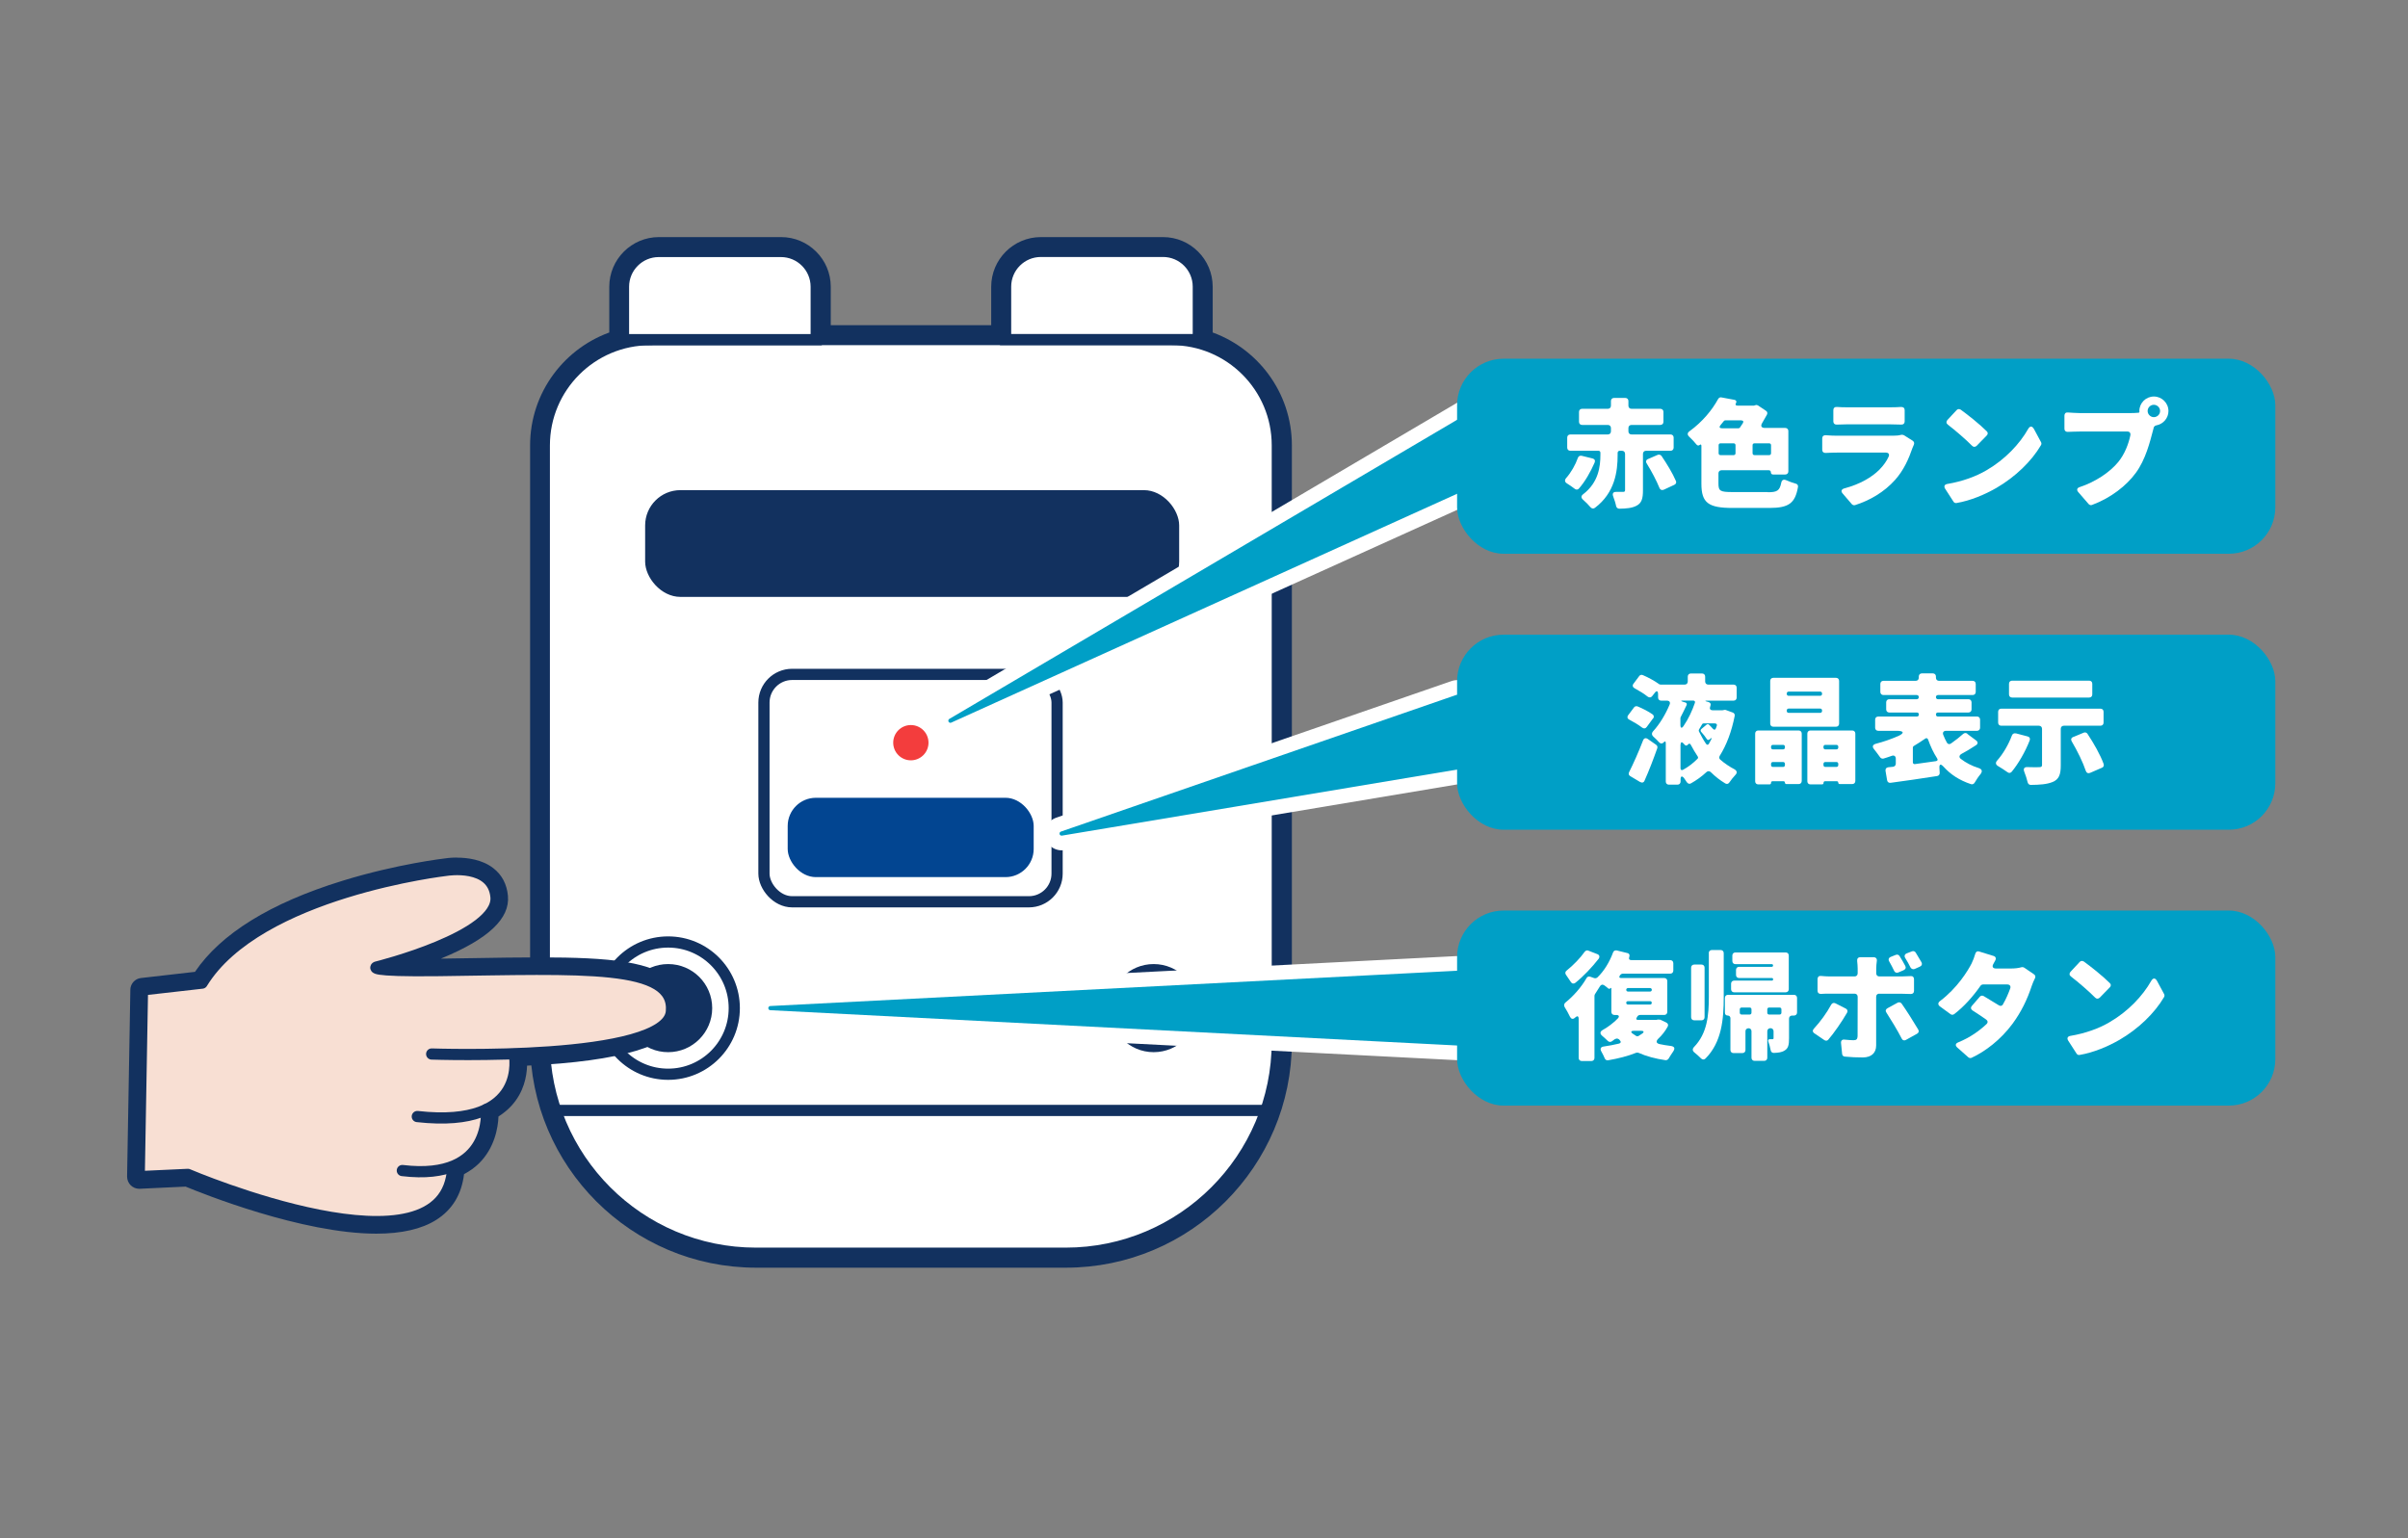 <?xml version="1.0" encoding="UTF-8"?>
<svg id="_18_" data-name="(18)" xmlns="http://www.w3.org/2000/svg" viewBox="0 0 288 184">
  <rect x="0" y="0" width="288" height="184" fill="#808080" stroke="none"/>
  <defs>
    <style>
      .cls-1, .cls-2, .cls-3, .cls-4 {
        stroke: #12315f;
        stroke-width: 1.34px;
      }

      .cls-1, .cls-5, .cls-6 {
        stroke-linecap: round;
        stroke-linejoin: round;
      }

      .cls-1, .cls-5, .cls-6, .cls-4 {
        fill: none;
      }

      .cls-2, .cls-7 {
        fill: #12315f;
      }

      .cls-2, .cls-3, .cls-4 {
        stroke-miterlimit: 10;
      }

      .cls-8 {
        fill: #f8dfd3;
      }

      .cls-5 {
        stroke: #009fc6;
        stroke-width: .5px;
      }

      .cls-9 {
        fill: #024591;
      }

      .cls-10 {
        fill: #009fc6;
      }

      .cls-11, .cls-3 {
        fill: #fff;
      }

      .cls-6 {
        stroke: #fff;
        stroke-width: 4.01px;
      }

      .cls-12 {
        fill: #f33d3d;
      }
    </style>
  </defs>
  <g>
    <path class="cls-2" d="M144.37,40.25v-5.95c0-2.91-2.37-5.27-5.27-5.27h-14.61c-2.91,0-5.27,2.37-5.27,5.27v5.27h-20.53v-5.27c0-2.91-2.37-5.27-5.27-5.27h-14.61c-2.91,0-5.27,2.37-5.27,5.27v5.95c-5.49,1.79-9.47,6.95-9.47,13.03v71.33c0,14.54,11.83,26.36,26.36,26.36h37.05c14.54,0,26.36-11.83,26.36-26.36V53.28c0-6.08-3.98-11.24-9.47-13.03Z"/>
    <g>
      <path class="cls-3" d="M77.76,40.62h62.36c6.98,0,12.65,5.67,12.65,12.65v71.33c0,13.97-11.34,25.31-25.31,25.31h-37.05c-13.97,0-25.31-11.34-25.31-25.31V53.28c0-6.98,5.67-12.65,12.65-12.65Z"/>
      <rect class="cls-7" x="77.16" y="58.63" width="63.87" height="12.77" rx="4.22" ry="4.22"/>
      <rect class="cls-9" x="94.21" y="95.43" width="29.42" height="9.49" rx="3.37" ry="3.37"/>
      <circle class="cls-7" cx="79.91" cy="120.59" r="5.27"/>
      <path class="cls-3" d="M78.79,30.08h14.61c2.33,0,4.22,1.89,4.22,4.22v6.33h-23.05v-6.33c0-2.33,1.89-4.22,4.22-4.22Z"/>
      <path class="cls-3" d="M120.26,30.08h23.05v6.33c0,2.33-1.89,4.22-4.22,4.22h-14.61c-2.33,0-4.22-1.89-4.22-4.22v-6.33h0Z" transform="translate(263.58 70.7) rotate(180)"/>
      <rect class="cls-4" x="91.37" y="80.67" width="35.06" height="27.2" rx="3.37" ry="3.37"/>
      <circle class="cls-12" cx="108.94" cy="88.84" r="2.11"/>
      <line class="cls-3" x1="151.41" y1="132.83" x2="66.47" y2="132.83"/>
      <circle class="cls-7" cx="137.98" cy="120.59" r="5.27"/>
      <circle class="cls-4" cx="79.91" cy="120.59" r="7.91"/>
    </g>
  </g>
  <g>
    <polygon class="cls-6" points="174.27 91.8 126.97 99.71 174.27 83.36 174.27 91.8"/>
    <polygon class="cls-10" points="174.27 91.8 126.97 99.71 174.27 83.36 174.27 91.8"/>
    <polygon class="cls-5" points="174.27 91.8 126.97 99.71 174.27 83.36 174.27 91.8"/>
  </g>
  <rect class="cls-10" x="174.27" y="75.92" width="97.86" height="23.33" rx="5.56" ry="5.56"/>
  <g>
    <path class="cls-11" d="M197.7,85.94l-.75,1.02c-.15.21-.37.22-.57.06-.4-.31-.97-.65-1.5-.93-.25-.12-.31-.34-.13-.56l.68-.91c.09-.13.26-.18.43-.12.6.25,1.3.6,1.8.96.16.12.18.31.06.49ZM196.17,93.55l-1.19-.71c-.18-.1-.24-.29-.13-.49.5-1,1.13-2.4,1.66-3.78.1-.27.32-.34.56-.18l.99.69c.15.1.21.26.15.43-.46,1.3-.97,2.64-1.52,3.87-.09.24-.31.29-.52.16ZM206.41,84.94h.03l.79.29c.18.06.28.22.24.41-.37,1.87-.96,3.45-1.78,4.76-.1.16-.09.35.06.47.53.46,1.1.84,1.71,1.16.29.18.34.41.1.66-.26.28-.52.6-.72.9-.12.18-.31.24-.5.12-.62-.37-1.19-.82-1.72-1.34-.16-.16-.37-.16-.53-.01-.56.52-1.18.97-1.84,1.34-.18.12-.38.04-.5-.13-.1-.16-.22-.32-.34-.5-.24-.29-.41-.24-.41.16v.26c0,.22-.15.37-.37.37h-1.03c-.22,0-.37-.15-.37-.37v-4.59c0-.24-.1-.27-.25-.1-.16.18-.38.18-.54,0-.22-.24-.47-.49-.72-.71-.19-.18-.19-.4-.03-.59.81-.87,1.53-2.09,1.99-3.2.13-.28,0-.49-.32-.49h-.68c-.22,0-.37-.15-.37-.37v-.38c0-.44-.18-.5-.44-.13l-.25.32c-.15.21-.37.22-.57.07-.41-.34-1-.69-1.55-.99-.24-.13-.29-.35-.12-.56l.68-.91c.1-.13.28-.18.44-.1.65.28,1.38.68,1.87,1.03l.03.03c.06.04.15.07.22.07h2.87c.22,0,.37-.15.37-.37v-.59c0-.22.15-.37.37-.37h1.34c.22,0,.37.15.37.37v.59c0,.22.15.37.37.37h3.03c.22,0,.37.15.37.37v1.18c0,.22-.15.37-.37.37h-3.14c-.32,0-.32.04-.03.12h.03l.12.04c.24.06.34.24.25.46l-.03.09c-.1.27.01.44.31.44h1.16l.22-.04c.06-.02.13-.02.19.01ZM201.31,83.96l.26.07c.15.04.21.16.15.31-.22.47-.46.96-.71,1.44-.02.03-.03.07-.03.1v.84c0,.38.16.44.37.13.59-.85,1.05-1.86,1.36-2.77.06-.16-.03-.28-.21-.28h-1.18c-.32,0-.34.06-.01.15ZM200.99,89.06v2.83c0,.21.13.29.31.19.63-.35,1.21-.79,1.72-1.31.09-.07.09-.19.03-.28-.29-.44-.57-.9-.82-1.38-.07-.18-.22-.19-.35-.06-.01.03-.03.04-.04.06-.1.1-.24.1-.34-.01-.04-.06-.1-.12-.16-.18-.19-.21-.34-.15-.34.15ZM205.11,86.53h-1.35c-.07,0-.16.04-.19.12l-.37.62c-.03.06-.04.15-.01.21.25.5.53,1.02.85,1.49.12.16.26.16.35-.01.09-.16.18-.32.27-.5.1-.21.06-.24-.1-.09l-.09.07c-.12.12-.27.09-.35-.06-.18-.27-.41-.57-.66-.84-.09-.1-.09-.24.03-.34l.62-.52c.09-.07.21-.07.29.01.15.13.29.29.44.46.16.19.32.18.4-.07.03-.09.07-.18.09-.26.06-.16-.03-.28-.21-.28Z"/>
    <path class="cls-11" d="M209.92,93.46v-5.71c0-.22.15-.37.37-.37h4.83c.22,0,.37.15.37.37v5.67c0,.22-.15.37-.37.37h-1.46c-.1,0-.18-.07-.18-.16,0-.1-.07-.18-.16-.18h-1.31c-.12,0-.19.07-.19.19s-.07.19-.19.19h-1.34c-.22,0-.37-.15-.37-.37ZM219.96,81.45v5.11c0,.22-.15.37-.37.37h-7.5c-.22,0-.37-.15-.37-.37v-5.11c0-.22.15-.37.37-.37h7.5c.22,0,.37.15.37.37ZM213.26,89.1h-1.22c-.13,0-.22.09-.22.22v.1c0,.13.09.22.22.22h1.22c.13,0,.22-.09.22-.22v-.1c0-.13-.09-.22-.22-.22ZM212.04,91.74h1.22c.13,0,.22-.09.22-.22v-.15c0-.13-.09-.22-.22-.22h-1.22c-.13,0-.22.09-.22.22v.15c0,.13.09.22.22.22ZM217.92,83.01v-.06c0-.13-.09-.22-.22-.22h-3.78c-.13,0-.22.09-.22.22v.06c0,.13.09.22.22.22h3.78c.13,0,.22-.09.22-.22ZM217.92,85.05v-.07c0-.13-.09-.22-.22-.22h-3.78c-.13,0-.22.09-.22.22v.07c0,.13.09.22.22.22h3.78c.13,0,.22-.09.22-.22ZM216.52,87.38h5.01c.22,0,.37.15.37.37v5.67c0,.22-.15.37-.37.37h-1.49c-.1,0-.18-.07-.18-.16,0-.1-.07-.18-.16-.18h-1.41c-.12,0-.19.07-.19.19s-.07.19-.19.19h-1.38c-.22,0-.37-.15-.37-.37v-5.71c0-.22.15-.37.37-.37ZM219.64,89.1h-1.33c-.13,0-.22.09-.22.22v.1c0,.13.09.22.22.22h1.33c.13,0,.22-.09.22-.22v-.1c0-.13-.09-.22-.22-.22ZM218.31,91.74h1.33c.13,0,.22-.09.22-.22v-.15c0-.13-.09-.22-.22-.22h-1.33c-.13,0-.22.09-.22.22v.15c0,.13.09.22.22.22Z"/>
    <path class="cls-11" d="M235.3,87.79l1.03.77c.26.18.25.43-.01.59-.57.38-1.18.74-1.74,1.04-.26.16-.31.4-.06.59.6.46,1.31.84,2.15,1.1.38.13.46.38.21.71-.27.32-.52.71-.71,1.03-.09.16-.27.24-.44.18-1.4-.47-2.44-1.16-3.28-2.09-.35-.38-.53-.32-.49.21l.03.53c0,.21-.12.35-.31.38-1.93.31-3.96.59-5.57.81-.21.03-.38-.1-.41-.31l-.19-1.12c-.03-.24.09-.4.32-.43.19-.01.38-.04.59-.06.19-.03.32-.18.32-.37v-.59c0-.31-.21-.46-.5-.34-.32.12-.65.22-.97.32-.16.04-.32-.03-.41-.16-.21-.29-.47-.65-.72-.96-.25-.29-.18-.54.21-.65.93-.24,1.84-.56,2.69-.93.75-.34.68-.62-.16-.62h-2.24c-.22,0-.37-.15-.37-.37v-.97c0-.22.15-.37.37-.37h4.62c.15,0,.24-.09.24-.24s-.09-.24-.24-.24h-3.3c-.22,0-.37-.15-.37-.37v-.85c0-.22.15-.37.37-.37h3.28c.15,0,.25-.1.25-.25s-.1-.25-.25-.25h-3.98c-.22,0-.37-.15-.37-.37v-.96c0-.22.15-.37.37-.37h3.86c.22,0,.37-.15.37-.37v-.15c0-.22.15-.37.37-.37h1.31c.22,0,.37.15.37.37v.15c0,.22.15.37.37.37h4.02c.22,0,.37.15.37.37v.96c0,.22-.15.37-.37.37h-4.14c-.15,0-.25.1-.25.25s.1.25.25.25h3.64c.22,0,.37.15.37.37v.85c0,.22-.15.37-.37.37h-3.65c-.15,0-.24.09-.24.24s.09.24.24.24h4.67c.22,0,.37.15.37.37v.97c0,.22-.15.37-.37.37h-3.7c-.29,0-.44.19-.34.47.13.34.28.65.44.94.1.19.31.24.5.1.53-.37,1.04-.77,1.46-1.15.15-.12.34-.13.49-.01ZM228.78,89.41v1.77c0,.15.1.24.25.22l2.5-.35c.21-.03.27-.16.15-.34-.43-.66-.78-1.41-1.08-2.25-.06-.16-.21-.21-.35-.1-.43.29-.87.59-1.35.87-.07.03-.12.12-.12.19Z"/>
    <path class="cls-11" d="M241.09,87.72l1.41.37c.24.06.34.25.25.49-.54,1.37-1.35,2.77-2.14,3.73-.15.18-.34.19-.51.06-.34-.24-.78-.53-1.16-.75-.26-.16-.29-.4-.09-.63.72-.81,1.37-1.92,1.78-3.02.07-.19.25-.29.46-.24ZM251.23,86.81h-4.39c-.22,0-.37.15-.37.37v4.39c0,1.09-.22,1.66-.97,1.97-.68.28-1.55.34-2.62.35-.18,0-.32-.12-.37-.31-.09-.4-.25-.87-.41-1.28-.13-.35,0-.56.38-.54.59.01,1.19.03,1.38.01.26,0,.37-.06.37-.25v-4.34c0-.22-.15-.37-.37-.37h-4.51c-.22,0-.37-.15-.37-.37v-1.3c0-.22.15-.37.37-.37h11.87c.22,0,.37.15.37.37v1.3c0,.22-.15.37-.37.37ZM250.24,81.79v1.28c0,.22-.15.37-.37.37h-9.22c-.22,0-.37-.15-.37-.37v-1.28c0-.22.15-.37.37-.37h9.22c.22,0,.37.15.37.37ZM247.97,88.16l1.25-.52c.16-.07.35-.01.44.13.75,1.13,1.55,2.53,1.94,3.62.06.18-.01.37-.19.44l-1.43.62c-.24.1-.44,0-.52-.25-.34-1.02-1-2.37-1.68-3.52-.13-.22-.06-.43.18-.53Z"/>
  </g>
  <g>
    <polygon class="cls-6" points="175.4 58.28 113.67 86.21 175.4 49.84 175.4 58.28"/>
    <polygon class="cls-10" points="175.4 58.28 113.67 86.21 175.4 49.84 175.4 58.28"/>
    <polygon class="cls-5" points="175.4 58.28 113.67 86.21 175.4 49.84 175.4 58.28"/>
  </g>
  <rect class="cls-10" x="174.27" y="42.91" width="97.86" height="23.33" rx="5.56" ry="5.56"/>
  <g>
    <path class="cls-11" d="M189.17,54.52l1.3.32c.25.06.35.26.25.49-.49,1.13-1.15,2.28-1.88,3.11-.13.16-.34.16-.5.03-.28-.21-.63-.46-.94-.65-.26-.16-.29-.4-.09-.63.6-.68,1.12-1.6,1.41-2.43.07-.19.25-.29.46-.24ZM199.8,53.92h-2.93c-.22,0-.37.15-.37.37v4.37c0,.97-.15,1.52-.78,1.84-.54.28-1.22.34-2.05.35-.19,0-.34-.13-.38-.31-.07-.37-.21-.78-.35-1.16-.13-.34,0-.56.37-.54h.79c.19,0,.26-.04.26-.22v-4.33c0-.22-.15-.37-.37-.37h-.26c-.16,0-.26.1-.26.27v.26c0,1.91-.31,4.49-2.72,6.3-.18.13-.38.09-.52-.07-.25-.29-.57-.63-.9-.91-.25-.22-.25-.46.03-.66,1.83-1.41,2.05-3.3,2.05-4.71v-.24c0-.15-.09-.24-.24-.24h-3.36c-.22,0-.37-.15-.37-.37v-1.21c0-.22.15-.37.37-.37h4.49c.22,0,.37-.15.37-.37v-.4c0-.22-.15-.37-.37-.37h-3.08c-.22,0-.37-.15-.37-.37v-1.19c0-.22.15-.37.37-.37h3.08c.22,0,.37-.15.37-.37v-.56c0-.22.15-.37.37-.37h1.35c.22,0,.37.15.37.37v.56c0,.22.15.37.37.37h3.45c.22,0,.37.15.37.37v1.19c0,.22-.15.37-.37.37h-3.45c-.22,0-.37.15-.37.37v.4c0,.22.15.37.37.37h4.67c.22,0,.37.15.37.37v1.21c0,.22-.15.37-.37.37ZM197.13,54.9l1.13-.49c.18-.07.35-.01.46.13.63.93,1.34,2.09,1.72,2.99.09.18.01.37-.18.46l-1.27.59c-.24.1-.43.01-.52-.22-.34-.85-.93-1.97-1.52-2.92-.15-.22-.07-.44.16-.54Z"/>
    <path class="cls-11" d="M211.44,58.88c1.1,0,1.41-.18,1.6-1.13.06-.34.28-.44.59-.31.35.16.77.31,1.13.41.21.04.32.21.28.41-.34,1.93-1.09,2.5-3.42,2.5h-4.39c-2.89,0-3.74-.59-3.74-2.89v-4.54c0-.16-.09-.21-.21-.1-.13.1-.28.07-.38-.06-.24-.29-.56-.65-.87-.93-.24-.22-.24-.46.03-.65,1.58-1.15,2.72-2.56,3.43-3.86.09-.15.24-.24.41-.19l1.55.29c.21.04.28.21.18.38-.12.19-.04.31.16.31h1.99s.19-.06.19-.06c.1-.03.22-.01.29.04l.94.63c.18.1.22.29.13.47-.18.32-.37.66-.57,1-.22.35-.1.59.32.59h2.44c.22,0,.37.15.37.37v4.83c0,.22-.15.37-.37.37h-1.46c-.16,0-.26-.1-.26-.26,0-.15-.1-.25-.25-.25h-5.65c-.22,0-.37.15-.37.37v1.22c0,.91.22,1.02,1.71,1.02h4.18ZM205.55,53.25v.97c0,.13.09.22.22.22h1.58c.13,0,.22-.09.22-.22v-.97c0-.13-.09-.22-.22-.22h-1.58c-.13,0-.22.09-.22.22ZM208.26,50.28h-1.91c-.06,0-.13.03-.18.09-.12.16-.27.32-.4.49-.18.22-.12.37.18.37h1.97c.07,0,.15-.03.18-.09.12-.16.24-.34.34-.51.13-.21.04-.34-.18-.34ZM211.82,54.22v-.97c0-.13-.09-.22-.22-.22h-1.77c-.13,0-.22.09-.22.22v.97c0,.13.09.22.22.22h1.77c.13,0,.22-.09.22-.22Z"/>
    <path class="cls-11" d="M227.73,52.07l1.03.65c.18.12.22.31.13.5l-.15.35c-.46,1.34-1.05,2.67-2.08,3.83-1.33,1.49-3.06,2.47-4.79,3.02-.13.04-.28,0-.38-.1l-1.1-1.28c-.25-.28-.16-.51.19-.62,1.88-.49,3.3-1.34,4.2-2.24.51-.52.87-1.04,1.1-1.55.13-.28,0-.49-.32-.49h-5.85c-.27,0-.83.01-1.37.04-.24.01-.4-.13-.4-.37v-1.38c0-.24.16-.38.4-.37.5.04,1,.06,1.37.06h6.67c.41,0,.74-.03.97-.1.12-.03.27-.01.37.04ZM219.27,50.4v-1.34c0-.25.16-.4.43-.38.37.03.8.04,1.13.04h5.32c.32,0,.82-.01,1.22-.04.27-.01.43.13.43.38v1.36c0,.24-.16.38-.4.37-.4-.02-.9-.03-1.28-.03h-5.29c-.34,0-.78.01-1.15.03-.25.01-.41-.13-.41-.38Z"/>
    <path class="cls-11" d="M232.91,57.89c1.83-.31,3.42-.9,4.65-1.62,2.25-1.3,4-3.17,5.01-4.96.22-.37.47-.38.69,0l.85,1.58c.06.1.06.25,0,.35-1.13,1.93-3.06,3.8-5.33,5.12-1.37.79-3.08,1.52-4.77,1.81-.15.03-.29-.03-.37-.16l-1-1.55c-.18-.29-.07-.51.26-.57ZM234.5,49c.9.65,2.3,1.77,3.12,2.59.16.15.15.35,0,.5l-1.21,1.24c-.18.16-.38.16-.54,0-.74-.75-2-1.84-2.9-2.53-.21-.15-.22-.37-.06-.56l1.1-1.18c.13-.15.32-.16.49-.06Z"/>
    <path class="cls-11" d="M254.93,49.41c.22,0,.52-.01.83-.04.01,0,.04,0,.06-.01.03-.01.04-.04.06-.09v-.09s-.01-.03-.01-.03c.01-.96.79-1.72,1.74-1.72s1.74.78,1.74,1.74c0,.85-.63,1.56-1.44,1.71-.15.03-.28.12-.32.26l-.09.35c-.35,1.31-.87,3.49-2.08,5.11-1.1,1.49-2.93,2.95-5.21,3.8-.15.06-.29.01-.4-.1l-1.25-1.44c-.22-.26-.15-.5.19-.6,1.87-.62,3.59-1.77,4.59-2.99.79-.96,1.24-2.18,1.46-3.22.04-.25-.1-.43-.35-.43h-5.73c-.49,0-1.02.03-1.41.04-.24.01-.4-.13-.4-.37v-1.58c0-.25.16-.4.41-.37.46.03,1.06.07,1.4.07h6.23ZM258.35,49.16c0-.4-.34-.74-.75-.74s-.74.34-.74.74.34.74.74.74.75-.32.75-.74Z"/>
  </g>
  <g>
    <polygon class="cls-6" points="174.27 124.81 92.14 120.59 174.27 116.37 174.27 124.81"/>
    <polygon class="cls-10" points="174.27 124.81 92.14 120.59 174.27 116.37 174.27 124.81"/>
    <polygon class="cls-5" points="174.27 124.81 92.14 120.59 174.27 116.37 174.27 124.81"/>
  </g>
  <rect class="cls-10" x="174.27" y="108.92" width="97.86" height="23.33" rx="5.56" ry="5.56"/>
  <g>
    <path class="cls-11" d="M198.5,121.96h.03l.75.35c.21.1.28.29.18.49-.31.56-.68,1.03-1.12,1.44-.32.32-.26.57.18.66.4.09.83.15,1.27.21.49.06.59.29.31.69-.19.27-.37.56-.52.81-.07.13-.22.22-.38.21-1.22-.18-2.3-.47-3.22-.88-.09-.04-.21-.04-.29-.01-1.02.41-2.15.69-3.36.9-.19.03-.34-.07-.41-.25-.1-.25-.24-.51-.38-.77-.21-.35-.1-.59.29-.63.63-.09,1.22-.21,1.78-.34.27-.07.29-.24.12-.41h0s-.06-.07-.06-.07l-.03-.03c-.15-.12-.32-.13-.47-.03h-.03c-.12.1-.24.18-.37.27-.15.1-.34.07-.46-.04-.21-.21-.46-.43-.69-.63-.29-.25-.27-.5.06-.69.66-.37,1.28-.84,1.8-1.37.24-.25.16-.43-.18-.43h-.21c-.22,0-.37-.15-.37-.37v-2.77c0-.1-.06-.13-.1-.07l-.03.03c-.07.06-.16.07-.24.01-.13-.12-.29-.24-.47-.37-.21-.15-.41-.09-.53.12-.19.32-.38.62-.59.93-.03.04-.06.13-.06.21v7.42c0,.22-.15.37-.37.37h-1.15c-.22,0-.37-.15-.37-.37v-4.67c0-.34-.16-.4-.4-.18l-.07.06c-.21.19-.43.13-.56-.12-.18-.37-.43-.84-.65-1.18-.1-.19-.07-.4.09-.53.96-.77,1.9-1.83,2.53-2.93.09-.16.26-.24.46-.16l.46.16c.12.04.26.01.37-.07.81-.77,1.47-1.87,1.88-2.99.06-.19.24-.29.44-.25l1.25.31c.24.04.34.24.25.47-.09.24.01.38.26.38h4.64c.22,0,.37.15.37.37v.88c0,.22-.15.37-.37.37h-5.67c-.12,0-.24.07-.31.16l-.03.03-.03.06s0,.01-.01.03c-.09.13-.03.24.16.24h5.17c.22,0,.37.15.37.37v3.68c0,.22-.15.37-.37.37h-2.89c-.12,0-.25.07-.32.18l-.07.12c-.12.18-.06.29.15.29h2.22s.13-.04.13-.04c.09-.01.16-.01.24.03ZM189.98,113.72l1.06.41c.26.1.32.32.16.56-.81,1.03-1.83,2.11-2.78,2.87-.19.15-.41.12-.54-.09-.18-.26-.38-.57-.57-.84-.15-.19-.12-.4.07-.54.79-.63,1.63-1.5,2.15-2.24.12-.15.29-.21.46-.13ZM194.5,118.4c0,.12.09.21.21.21h2.64c.12,0,.21-.09.21-.21s-.09-.21-.21-.21h-2.64c-.12,0-.21.09-.21.21ZM194.5,119.95c0,.13.07.21.21.21h2.65c.12,0,.19-.07.19-.21,0-.12-.07-.19-.19-.19h-2.65c-.13,0-.21.07-.21.19ZM196.26,123.3h-.85c-.34,0-.41.16-.13.35l.44.29c.07.03.16.03.24-.01.15-.09.29-.18.43-.28.29-.19.22-.35-.12-.35Z"/>
    <path class="cls-11" d="M203.87,115.75v5.93c0,.22-.15.37-.37.37h-.87c-.22,0-.37-.15-.37-.37v-5.93c0-.22.15-.37.37-.37h.87c.22,0,.37.15.37.37ZM204.37,114.01c0-.22.15-.37.37-.37h1.05c.22,0,.37.15.37.37v5.23c0,2.7-.24,5.43-2.18,7.38-.16.16-.38.15-.53-.01-.24-.24-.53-.5-.79-.71-.25-.19-.26-.43-.06-.65,1.59-1.63,1.78-3.8,1.78-6.01v-5.23ZM214.93,119.37v1.74c0,.22-.15.37-.37.37h-.22c-.22,0-.37.15-.37.37v2.36c0,.74-.07,1.19-.54,1.46-.35.22-.78.26-1.28.28-.21,0-.35-.13-.38-.34-.06-.34-.16-.71-.28-1.03-.06-.16.01-.27.19-.27h.31c.09,0,.13-.03.13-.15v-.8c0-.22-.15-.37-.37-.37s-.38.15-.38.37v3.17c0,.22-.15.37-.37.37h-1.15c-.22,0-.37-.15-.37-.37v-3.18c0-.21-.15-.35-.35-.35-.22,0-.37.15-.37.35v2.25c0,.22-.15.37-.37.37h-1.06c-.22,0-.37-.15-.37-.37v-3.8c0-.19-.13-.32-.32-.32-.21,0-.34-.13-.34-.34v-1.77c0-.22.15-.37.37-.37h7.89c.22,0,.37.15.37.37ZM213.94,114.29v4.04c0,.22-.15.37-.37.37h-6.16c-.22,0-.37-.15-.37-.37v-.66c0-.22.15-.37.37-.37h4.51c.09,0,.15-.06.15-.16,0-.09-.06-.15-.15-.15h-3.92c-.22,0-.37-.15-.37-.37v-.6c0-.22.15-.37.37-.37h3.9c.1,0,.16-.06.16-.16s-.06-.16-.16-.16h-4.34c-.22,0-.37-.15-.37-.37v-.66c0-.22.15-.37.37-.37h6.01c.22,0,.37.15.37.37ZM208.3,121.36h.96c.13,0,.22-.09.22-.22v-.4c0-.13-.09-.22-.22-.22h-.96c-.13,0-.22.09-.22.22v.4c0,.13.09.22.22.22ZM213.06,121.14v-.4c0-.13-.09-.22-.22-.22h-1.25c-.13,0-.22.09-.22.22v.4c0,.13.09.22.22.22h1.25c.13,0,.22-.09.22-.22Z"/>
    <path class="cls-11" d="M219.53,120.02l1.22.62c.21.1.27.31.16.5-.63,1.09-1.56,2.43-2.24,3.22-.12.15-.31.16-.47.06l-1.19-.81c-.24-.15-.25-.38-.06-.57.75-.81,1.53-1.87,2.06-2.86.12-.21.31-.26.52-.16ZM224.76,118.86c-.22,0-.37.15-.37.37v5.83c0,.85-.53,1.43-1.6,1.43-.74,0-1.46-.03-2.15-.1-.18-.01-.31-.15-.32-.32l-.13-1.3c-.03-.29.15-.46.44-.41.41.04.8.07,1.05.07.34,0,.47-.12.49-.47.01-.34.01-3.39.01-4.73,0-.22-.15-.37-.37-.37h-2.99c-.29,0-.69,0-1.03.03-.25.01-.41-.13-.41-.38v-1.4c0-.25.16-.4.41-.37.34.03.72.06,1.03.06h2.99c.22,0,.37-.15.37-.37v-.59c0-.25-.03-.59-.06-.88-.03-.28.1-.46.38-.46h1.59c.26,0,.43.18.38.46-.04.29-.07.66-.07.9v.57c0,.22.15.37.37.37h2.64c.31,0,.74-.03,1.1-.04.25-.03.41.12.41.37v1.4c0,.24-.16.38-.4.37-.4-.01-.79-.03-1.1-.03h-2.65ZM225.75,120.6l1.21-.66c.16-.09.35-.04.47.1.59.84,1.43,2.16,1.99,3.11.12.19.06.4-.13.5l-1.33.74c-.21.12-.41.06-.51-.15-.54-1.06-1.3-2.28-1.83-3.11-.15-.21-.09-.41.13-.53ZM227.69,116.05l-.66.28c-.19.07-.37.01-.47-.16-.18-.37-.38-.78-.6-1.15-.15-.24-.07-.46.18-.56l.6-.24c.18-.07.35-.01.44.13.24.37.5.82.69,1.19.12.21.04.41-.18.5ZM229.62,115.63l-.63.28c-.19.07-.38,0-.49-.18-.18-.37-.4-.77-.63-1.13-.15-.24-.07-.46.18-.56l.62-.24c.16-.07.35-.01.44.13.24.38.5.83.71,1.19.1.21.03.41-.19.5Z"/>
    <path class="cls-11" d="M242.1,115.75l1.16.79c.18.12.22.31.12.49-.13.26-.28.59-.37.87-.57,1.72-1.27,3.14-2.3,4.55-1.43,1.94-3.3,3.34-4.9,4.08-.13.06-.29.04-.4-.06l-1.31-1.16c-.28-.25-.24-.49.12-.63,1.43-.59,2.5-1.37,3.37-2.18.19-.18.16-.4-.04-.54-.5-.35-1.04-.72-1.63-1.09-.22-.15-.25-.37-.07-.56l.94-1.09c.12-.13.29-.16.46-.07.63.37,1.25.75,1.81,1.1.19.12.4.09.5-.12.37-.63.66-1.33.87-1.91.09-.26-.06-.46-.35-.46h-2.9c-.12,0-.24.06-.31.16-.84,1.21-1.97,2.5-3.15,3.39-.13.1-.31.1-.44,0l-1.27-.93c-.25-.19-.24-.43,0-.62,2.08-1.56,3.34-3.62,3.8-4.52.18-.37.32-.75.44-1.16.07-.24.25-.34.47-.26l1.71.53c.25.07.34.29.21.53-.09.15-.16.29-.24.44-.18.31-.04.53.31.53h1.86c.37,0,.84-.04,1.19-.15.12-.03.25-.01.35.06Z"/>
    <path class="cls-11" d="M247.63,123.91c1.83-.31,3.42-.9,4.65-1.62,2.25-1.3,4-3.17,5.01-4.96.22-.37.47-.38.69,0l.85,1.58c.06.1.06.25,0,.35-1.13,1.93-3.06,3.8-5.33,5.12-1.37.79-3.08,1.52-4.77,1.81-.15.03-.29-.03-.37-.16l-1-1.55c-.18-.29-.07-.51.26-.57ZM249.22,115.01c.9.65,2.3,1.77,3.12,2.59.16.15.15.35,0,.5l-1.21,1.24c-.18.16-.38.16-.54,0-.74-.75-2-1.84-2.9-2.53-.21-.15-.22-.37-.06-.56l1.1-1.18c.13-.15.32-.16.49-.06Z"/>
  </g>
  <g>
    <g>
      <path class="cls-7" d="M45.02,147.23c-8.94,0-21.07-4.93-22.75-5.63,0,0-5.58.26-5.58.26-.34,0-.61-.11-.81-.31-.22-.21-.34-.51-.33-.81l.39-22.34c0-.11.02-.22.06-.33.13-.41.5-.7.92-.75l6.61-.75c3.02-4.56,8.9-8.21,17.48-10.87,6.49-2.01,12.25-2.68,12.32-2.69h0s.54-.09,1.33-.09c1.2,0,2.88.21,4.14,1.18.96.74,1.51,1.78,1.63,3.09.23,2.51-2.35,4.9-7.66,7.1-.59.25-1.21.49-1.87.73.49,0,1.03,0,1.62-.02,1.15-.01,4.11-.06,4.11-.06,2.88-.04,5.53-.09,7.95-.09,8.07,0,13.51.48,15.74,2.88.84.91,1.21,2.05,1.09,3.38-.02.22-.07.45-.14.66-1.02,3.08-7.26,4.89-18.55,5.37,0,1.22-.26,3.21-1.78,4.88-.46.51-1.01.95-1.64,1.33-.02,1.17-.32,3.67-2.24,5.57-.51.51-1.14.94-1.85,1.3-.25,2.4-1.32,4.22-3.21,5.41-1.68,1.05-4.02,1.59-6.97,1.59Z"/>
      <path class="cls-7" d="M54.64,103.25c1.12,0,2.75.19,3.94,1.11.88.68,1.39,1.65,1.5,2.85.22,2.34-2.29,4.62-7.45,6.76-1.29.53-2.57.99-3.7,1.36.4,0,.84,0,1.33,0,.66,0,1.41,0,2.26-.02,1.41-.02,2.78-.04,4.11-.06,2.88-.05,5.53-.09,7.94-.09,8,0,13.35.46,15.5,2.77.78.84,1.12,1.89,1.01,3.13-.02.2-.06.4-.12.59-1.22,3.66-10.59,4.83-18.58,5.16.05,1.16-.11,3.25-1.69,4.98-.48.53-1.06.98-1.72,1.36,0,1.09-.21,3.62-2.14,5.53-.55.54-1.2.98-1.93,1.32-.2,2.38-1.22,4.18-3.07,5.35-1.76,1.11-4.13,1.54-6.79,1.54-8.96,0-21.03-4.94-22.69-5.63l-5.65.26s-.02,0-.03,0c-.2,0-.39-.08-.54-.22-.15-.15-.24-.35-.23-.56l.39-22.34c0-.08.01-.16.04-.23.09-.28.34-.49.64-.52l6.77-.77c2.95-4.55,8.8-8.2,17.38-10.86,6.47-2.01,12.2-2.67,12.26-2.68.04,0,.56-.09,1.29-.09M54.64,102.58c-.82,0-1.4.1-1.4.1-.02,0-5.77.66-12.35,2.7-8.57,2.65-14.48,6.31-17.57,10.87l-6.46.74c-.55.06-1.03.45-1.2.98-.05.14-.07.28-.07.43l-.39,22.33c0,.39.15.78.44,1.06.27.26.63.41,1,.41h.06s5.5-.26,5.5-.26c1.93.8,13.91,5.63,22.81,5.63,3.01,0,5.42-.55,7.15-1.64,1.93-1.21,3.05-3.06,3.34-5.48.68-.36,1.28-.79,1.78-1.28,1.91-1.88,2.29-4.34,2.34-5.62.59-.37,1.12-.81,1.56-1.29,1.47-1.61,1.82-3.5,1.86-4.79,11.24-.52,17.48-2.39,18.54-5.59.08-.24.13-.49.15-.74.13-1.43-.27-2.66-1.18-3.64-2.32-2.49-7.62-2.98-15.99-2.98-2.41,0-5.09.04-7.93.09-1.27.02-2.57.04-3.9.06.05-.02.11-.04.16-.07,5.54-2.3,8.11-4.73,7.86-7.44-.13-1.4-.72-2.52-1.76-3.32-1.33-1.03-3.1-1.25-4.35-1.25h0Z"/>
    </g>
    <path class="cls-8" d="M51.63,126.08s28.13,1,28.67-5.07c.52-5.83-10.65-5.13-27.78-4.91-8.82.11-7.5-.42-7.5-.42,0,0,14.74-3.65,14.3-8.4-.38-4.07-5.88-3.18-5.88-3.18,0,0-22.56,2.56-29.27,13.5l-5.61.64c-.87.1-1.53.83-1.55,1.7l-.33,18.95c-.02,1.01.82,1.82,1.82,1.77l3.97-.18s31.06,13.28,31.68-.89l-.05-.24c4-1.54,4.18-5.15,4.07-6.65,4.3-2.07,3.35-6.6,3.35-6.6"/>
    <g>
      <path class="cls-1" d="M58.17,132.71s.92,8.64-10.05,7.31"/>
      <path class="cls-1" d="M61.51,126.11s1.88,8.96-11.6,7.45"/>
    </g>
    <path class="cls-1" d="M51.63,126.08s28.13,1,28.67-5.07c.52-5.83-10.65-5.13-27.78-4.91-8.82.11-7.5-.42-7.5-.42,0,0,14.74-3.65,14.3-8.4-.38-4.07-5.88-3.18-5.88-3.18,0,0-22.56,2.56-29.27,13.5l-7.13.81h0l-.39,22.34h0l5.82-.27s31.06,13.28,31.68-.89"/>
  </g>
</svg>